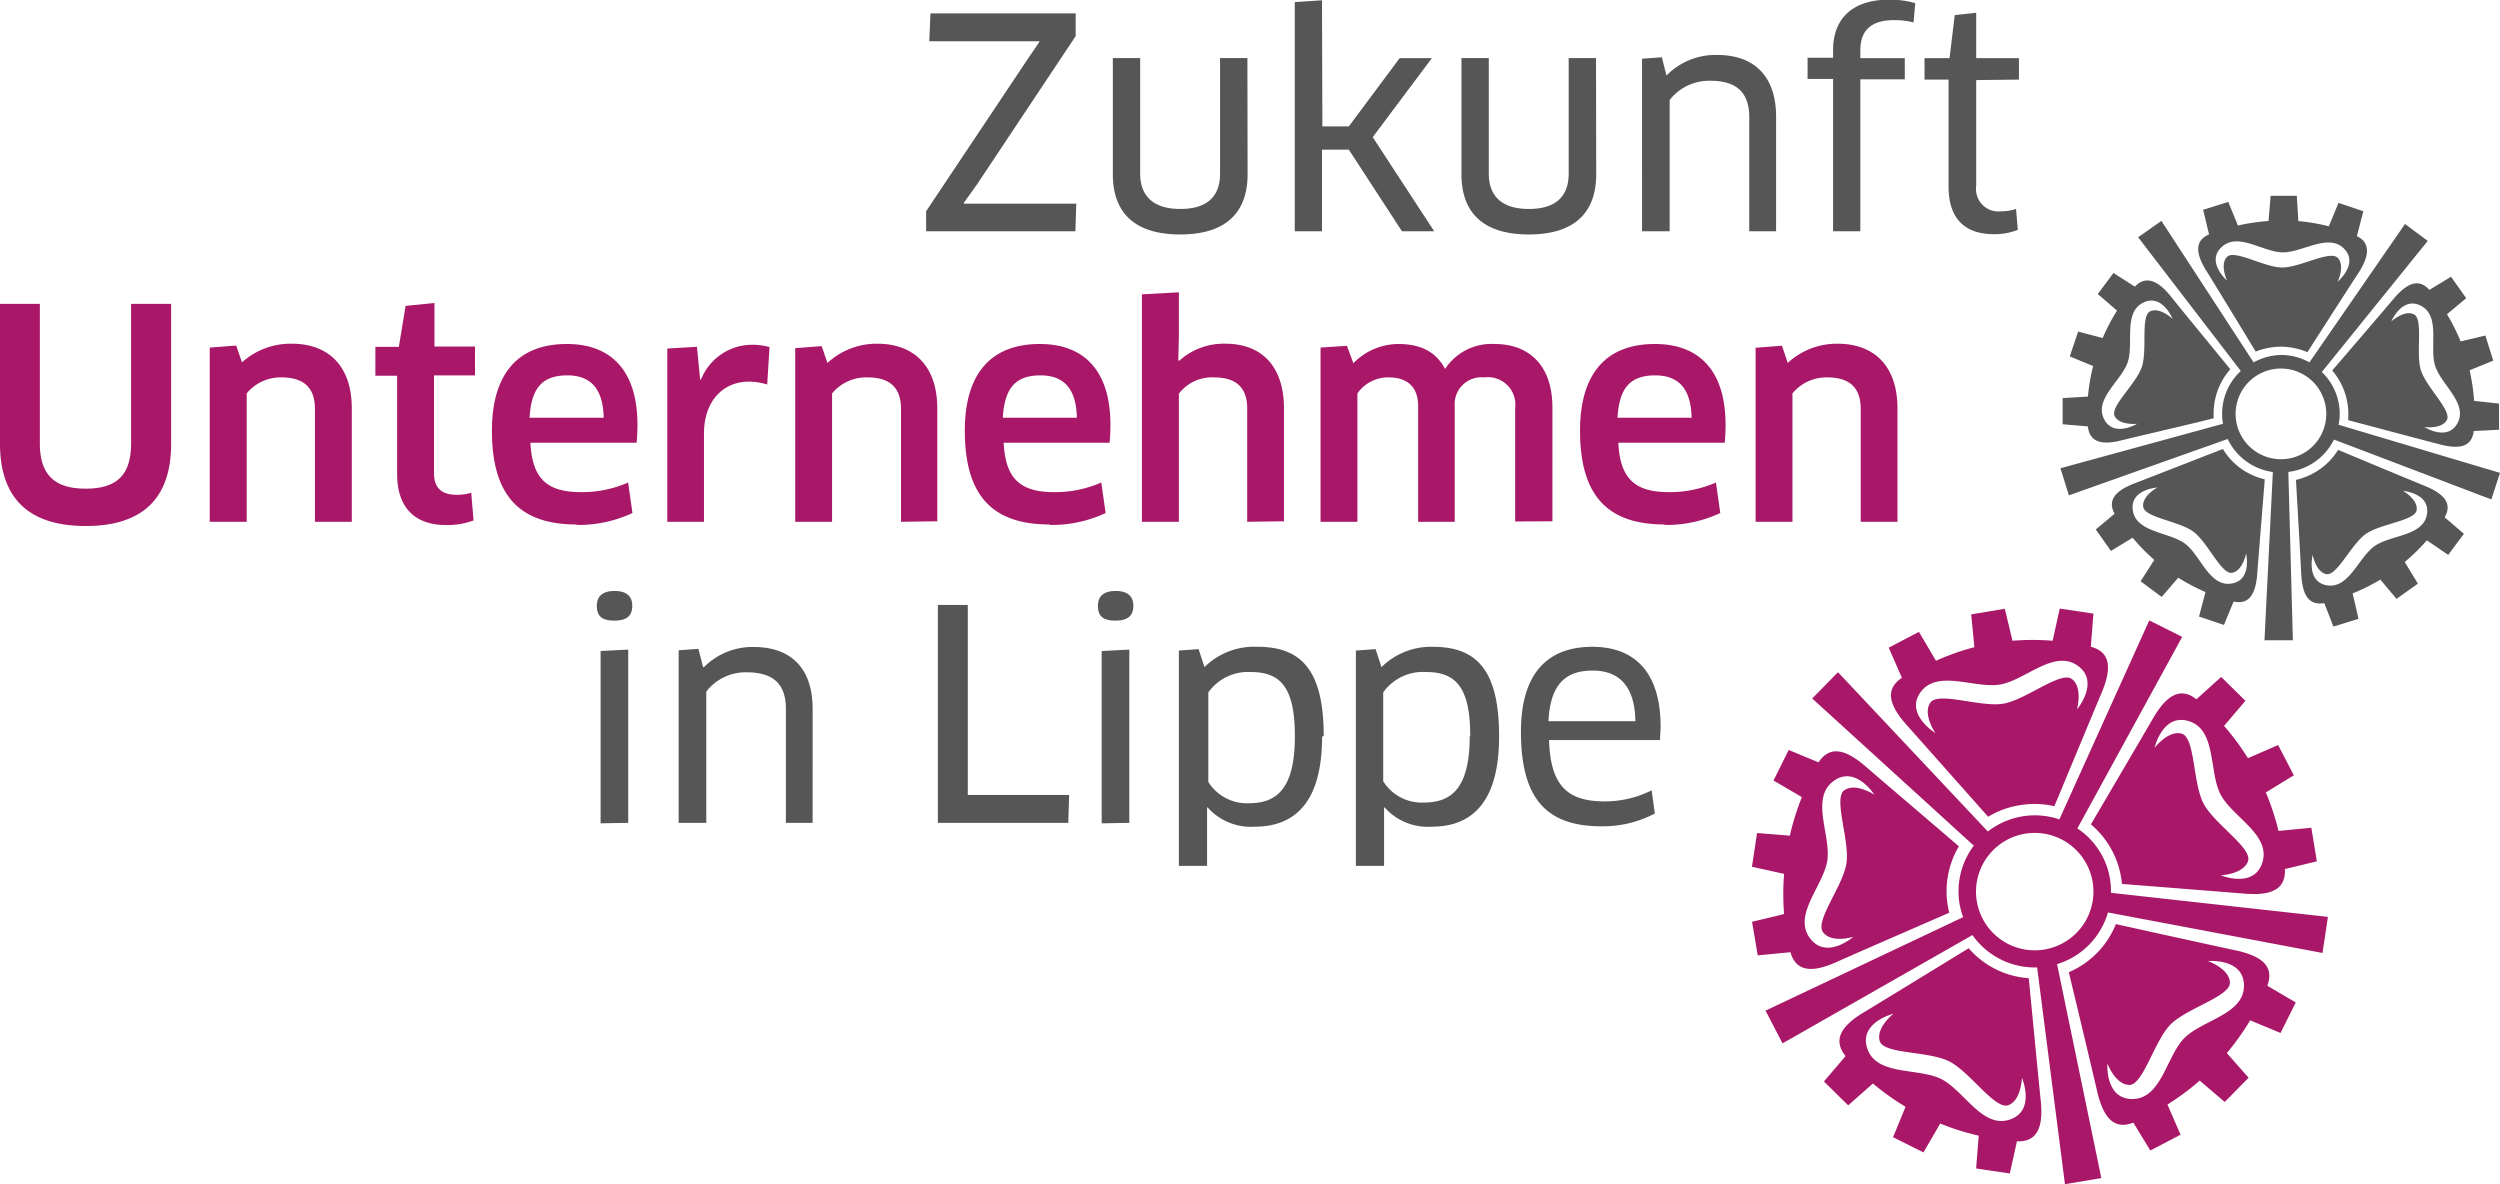 <svg id="Ebene_1" data-name="Ebene 1" xmlns="http://www.w3.org/2000/svg" viewBox="0 0 259.74 123.02"><defs><style>.cls-1{fill:#a91768;}.cls-2{fill:#575656;}</style></defs><title>logo-industrie-zukunft-in-lippe</title><path class="cls-1" d="M224.28,108a6.1,6.1,0,1,1,5-7,6.1,6.1,0,0,1-5,7m29.44-3.39-22.54-2.5a7.81,7.81,0,0,0-3.49-6.69l10.89-19.9-3.42-1.71-9.34,20.67a7.94,7.94,0,0,0-7.43,1.26L202.82,79.19l-2.68,2.73,16.79,15.29a7.9,7.9,0,0,0-1.48,6.05,8.74,8.74,0,0,0,.37,1.38l-20.53,9.71,1.77,3.4,19.73-11.25a7.9,7.9,0,0,0,6.72,3.36l2.89,22.52,3.78-.63-4.6-22.23a7.9,7.9,0,0,0,5.29-5.37l22.29,4.21Z" transform="translate(-11.86 -9.35)"/><path class="cls-1" d="M227.65,83.05s.63-2.28-.53-3.15-4.76,2.16-7.13,2.56-6.76-1.3-7.58-.1.53,3.15.53,3.15-3.26-2-1.49-4.31,5.61-.29,8.21-.73,5.55-3.65,8-2,0,4.57,0,4.57m1.43-6.53.27-3.41-3.5-.52-.74,3.34h0a26.42,26.42,0,0,0-4.17,0l-.8-3.32-3.49.58.33,3.41A25.2,25.2,0,0,0,213,78h0L211.23,75l-3.14,1.64,1.37,3.13c-1.74,1.17-1.41,2.78.51,4.92,1.77,2,7.56,8.51,8.45,9.52A9,9,0,0,1,221.75,93a9.17,9.17,0,0,1,3.55.11c.52-1.24,3.87-9.32,4.9-11.76,1.12-2.64.9-4.27-1.12-4.81" transform="translate(-11.86 -9.35)"/><path class="cls-1" d="M206.63,91.93s-2-1.31-3.16-.47.58,5.19.23,7.57-3.32,6-2.43,7.18,3.15.47,3.15.47-2.85,2.49-4.56.08,1.46-5.42,1.85-8-1.75-6.41.58-8.21,4.34,1.41,4.34,1.41m-5.77-3.38-3.16-1.31-1.58,3.17,2.95,1.73h0a25.56,25.56,0,0,0-1.25,4l-3.41-.27-.53,3.5,3.34.74a26.47,26.47,0,0,0,0,4.18h0l-3.33.8.59,3.49,3.4-.33c.57,2,2.21,2.19,4.83,1,2.42-1.08,10.44-4.56,11.67-5.1a9.13,9.13,0,0,1,1-6.9c-1-.87-7.67-6.55-9.67-8.28-2.16-1.88-3.78-2.18-4.92-.43" transform="translate(-11.86 -9.35)"/><path class="cls-1" d="M208.58,114.67s-1.85,1.47-1.42,2.85,5.12,1,7.27,2.13,4.71,5,6.07,4.53,1.43-2.86,1.43-2.86,1.49,3.49-1.33,4.37-4.71-3.07-7.07-4.24-6.64-.32-7.64-3.09,2.69-3.69,2.69-3.69m-5,4.44-2.22,2.6,2.52,2.48,2.57-2.27h0a26,26,0,0,0,3.39,2.42l-1.3,3.16,3.16,1.58,1.74-3a25.48,25.48,0,0,0,4,1.26h0l-.27,3.41,3.5.52.74-3.34c2.09.08,2.77-1.42,2.47-4.27-.27-2.63-1.11-11.34-1.24-12.68a9.06,9.06,0,0,1-6.24-3.11c-1.15.7-8.6,5.27-10.87,6.64-2.46,1.47-3.24,2.92-1.93,4.55" transform="translate(-11.86 -9.35)"/><path class="cls-1" d="M230.81,119.84s.83,2.21,2.27,2.23,2.59-4.54,4.27-6.26,6.23-2.93,6.19-4.37-2.28-2.24-2.28-2.24,3.78-.34,3.74,2.61-4.37,3.53-6.21,5.41-2.35,6.22-5.3,6.31-2.68-3.69-2.68-3.69m2.68,6.12,1.78,2.92,3.14-1.64-1.36-3.13h0a26.42,26.42,0,0,0,3.35-2.49l2.6,2.22,2.48-2.52-2.26-2.56a26.32,26.32,0,0,0,2.42-3.4h0l3.16,1.31,1.58-3.17-2.95-1.73c.72-2-.5-3.08-3.3-3.68-2.59-.55-11.13-2.44-12.44-2.73a9.12,9.12,0,0,1-4.89,5c.32,1.31,2.36,9.82,2.95,12.39.65,2.79,1.79,4,3.74,3.24" transform="translate(-11.86 -9.35)"/><path class="cls-1" d="M242.59,100.29s2.36-.1,2.83-1.47-3.52-3.86-4.63-6-.86-6.83-2.25-7.24-2.83,1.47-2.83,1.47.84-3.69,3.64-2.75,2,5.25,3.22,7.59,5.19,4.15,4.36,7-4.34,1.4-4.34,1.4m6.66-.65,3.32-.8L252,95.35l-3.41.33h0a26.28,26.28,0,0,0-1.32-4l2.91-1.78-1.63-3.14-3.14,1.36a25.25,25.25,0,0,0-2.48-3.35h0l2.22-2.61-2.52-2.48L240.06,82c-1.65-1.29-3.08-.47-4.52,2-1.32,2.29-5.76,9.82-6.44,11a9.15,9.15,0,0,1,3.22,6.19c1.34.1,10.06.79,12.69,1,2.86.25,4.35-.46,4.24-2.55" transform="translate(-11.86 -9.35)"/><path class="cls-2" d="M248.79,57.06a4.71,4.71,0,1,1,4.76-4.66,4.7,4.7,0,0,1-4.76,4.66m22.81,1.42-16.77-5a5.62,5.62,0,0,0,.12-1.1A6.06,6.06,0,0,0,253.09,48l11-13.62-2.36-1.76L251.8,47a6,6,0,0,0-2.89-.77A6.12,6.12,0,0,0,246,47L236.42,32.3,234,34l10.67,13.89a6.06,6.06,0,0,0-1.94,4.39,5.7,5.7,0,0,0,.09,1.1L225.93,58l.88,2.81,16.5-5.85A6.11,6.11,0,0,0,248,58.39l-.87,17.48,2.95,0-.47-17.49a6.08,6.08,0,0,0,4.74-3.36l16.35,6.22Z" transform="translate(-11.86 -9.35)"/><path class="cls-2" d="M252.14,67s.32,1.79,1.42,2,2.58-3.1,4.09-4.17,5.13-1.37,5.29-2.48-1.42-2-1.42-2,2.91.25,2.48,2.49-3.8,2.08-5.45,3.26-2.63,4.4-4.88,4.07S252.14,67,252.14,67m1.2,5,.95,2.45,2.61-.81L256.29,71h0a20.85,20.85,0,0,0,2.88-1.43l1.68,2,2.22-1.58-1.37-2.25a20.4,20.4,0,0,0,2.3-2.25h0L266.22,67l1.63-2.19-2-1.72c.81-1.39,0-2.4-2-3.23-1.89-.77-8.11-3.37-9.07-3.77a6.83,6.83,0,0,1-1.88,2,7.09,7.09,0,0,1-2.5,1.12c.06,1,.45,7.77.55,9.8.12,2.21.81,3.27,2.4,3" transform="translate(-11.86 -9.35)"/><path class="cls-2" d="M254.74,38.6s.79-1.64,0-2.46-3.91,1-5.77,1-4.95-1.9-5.73-1.1,0,2.46,0,2.46S241,36.55,242.7,35s4.29.55,6.32.57,4.72-2,6.34-.42-.62,3.46-.62,3.46m2-4.76.66-2.55-2.58-.87-1,2.43h0a20.78,20.78,0,0,0-3.17-.54l-.16-2.63-2.72,0-.22,2.62a20.83,20.83,0,0,0-3.18.47h0l-1-2.45-2.61.81.61,2.56c-1.47.65-1.44,1.92-.27,3.8s4.58,7.49,5.12,8.38a7.08,7.08,0,0,1,2.69-.51,7.22,7.22,0,0,1,2.68.57c.56-.87,4.2-6.55,5.32-8.26s1.26-3.12-.19-3.8" transform="translate(-11.86 -9.35)"/><path class="cls-2" d="M237.58,42.48s-1.32-1.26-2.33-.78-.27,4-.86,5.77-3.34,4.13-2.82,5.12,2.33.79,2.33.79-2.51,1.5-3.47-.56,1.84-3.92,2.49-5.84-.46-5.11,1.56-6.16,3.1,1.66,3.1,1.66m-3.92-3.35-2.22-1.42-1.63,2.19,2,1.72h0a20.21,20.21,0,0,0-1.49,2.85l-2.55-.67-.87,2.58,2.43,1a19.46,19.46,0,0,0-.54,3.17h0l-2.63.16,0,2.72,2.62.22c.17,1.6,1.39,2,3.53,1.44,2-.49,8.54-2,9.55-2.29a7.14,7.14,0,0,1,.35-2.72,7.05,7.05,0,0,1,1.37-2.37c-.65-.8-4.93-6-6.21-7.6s-2.58-2.17-3.68-1" transform="translate(-11.86 -9.35)"/><path class="cls-2" d="M236,60s-1.61.87-1.47,2,3.75,1.49,5.23,2.6,2.89,4.45,4,4.26,1.46-2,1.46-2,.66,2.85-1.6,3.13-3.15-3-4.78-4.18-5-1.14-5.38-3.38S236,60,236,60m-4.4,2.69-2,1.67,1.58,2.23,2.25-1.37h0a21.2,21.2,0,0,0,2.25,2.3l-1.42,2.22,2.19,1.63,1.72-2A20.36,20.36,0,0,0,241,70.86h0l-.67,2.55,2.59.87,1-2.43c1.57.34,2.3-.7,2.46-2.91.15-2,.7-8.75.78-9.79A7,7,0,0,1,244.64,58a6.94,6.94,0,0,1-1.83-2c-1,.38-7.25,2.83-9.16,3.56-2.06.79-2.86,1.78-2.08,3.19" transform="translate(-11.86 -9.35)"/><path class="cls-2" d="M263.74,53.72s1.8.24,2.34-.73-2.15-3.41-2.7-5.18.28-5.3-.72-5.8-2.35.73-2.35.73,1.14-2.69,3.13-1.59.81,4.25,1.42,6.2,3.37,3.85,2.36,5.89-3.48.48-3.48.48m5.13.41L271.5,54l0-2.72L268.91,51h0a20.51,20.51,0,0,0-.47-3.18l2.46-1-.82-2.61-2.57.61A20.27,20.27,0,0,0,266.09,42h0l2-1.67-1.58-2.23-2.25,1.37c-1.07-1.2-2.27-.78-3.7.91s-5.71,6.68-6.39,7.46A7,7,0,0,1,255.82,53c1,.27,7.52,2,9.49,2.51,2.14.57,3.36.23,3.56-1.36" transform="translate(-11.86 -9.35)"/><path class="cls-2" d="M172.74,84.28c.18-3.57,1.54-5.26,4.59-5.26,2.6,0,4.38,1.45,4.44,5.26Zm5.5,10.92a11.55,11.55,0,0,0,5.55-1.33l-.33-2.41a10.77,10.77,0,0,1-4.89,1.15c-3.87,0-5.62-1.63-5.77-6.37h11.53c0-.4.06-.94.06-1.39,0-5.77-2.8-8.3-7.09-8.3-5,0-7.42,3.17-7.42,8.81,0,6.73,2.44,9.84,8.36,9.84m-13.68-9.39c0,5.56-2,6.92-4.76,6.92a4.72,4.72,0,0,1-4.23-2.21V81.29A5.06,5.06,0,0,1,160,79.17c3,0,4.61,1.42,4.61,6.64m3,0c0-7-2.47-9.26-6.88-9.26a7.34,7.34,0,0,0-5.34,2.11l-.61-1.87-2.05.15V99.31h2.93V95.68l0-2.44.06,0a6,6,0,0,0,4.89,2c4.32,0,7-2.72,7-9.36m-21.22,0c0,5.56-2,6.92-4.76,6.92a4.72,4.72,0,0,1-4.23-2.21V81.29a5.06,5.06,0,0,1,4.38-2.12c3,0,4.61,1.42,4.61,6.64m3,0c0-7-2.47-9.26-6.88-9.26A7.34,7.34,0,0,0,137,78.66l-.61-1.87-2.05.15V99.31h2.93V95.68l0-2.44.06,0a6,6,0,0,0,4.89,2c4.32,0,7-2.72,7-9.36M129.61,72.29c0-1-.6-1.54-1.84-1.54s-1.84.55-1.84,1.54c0,1.15.61,1.54,1.84,1.54s1.84-.48,1.84-1.54m-.42,22.55v-18l-2.87.15v17.9Zm-16.78-2.9V72.2H109.3V94.84h13.55l.09-2.9Zm-16.12,2.9V83c0-4.29-2.32-6.43-6.12-6.43A7.1,7.1,0,0,0,85,78.66h-.09l-.49-1.9-2.05.15V94.84h2.87V81.2a5.17,5.17,0,0,1,4.19-2c2.66,0,4.08,1.12,4.08,3.78V94.84ZM77.55,72.29c0-1-.6-1.54-1.84-1.54s-1.84.55-1.84,1.54c0,1.15.6,1.54,1.84,1.54s1.84-.48,1.84-1.54m-.42,22.55v-18l-2.87.15v17.9Z" transform="translate(-11.86 -9.35)"/><path class="cls-1" d="M209,63.56V51.79c0-4.41-2.41-6.73-6.24-6.73a7.5,7.5,0,0,0-5.16,2L197,45.27l-2.74.21V63.56h3.83V50.22a4.57,4.57,0,0,1,3.62-1.66c2.23,0,3.47,1,3.47,3.26V63.56ZM179.91,52.75c.18-3.07,1.3-4.4,3.92-4.4,2.27,0,3.72,1.21,3.78,4.4Zm4.89,11.14a13.15,13.15,0,0,0,5.79-1.24l-.45-3.17a11.92,11.92,0,0,1-4.89,1c-3.47,0-5.07-1.33-5.25-5.13h11.05c.06-.54.09-1.27.09-1.84,0-5.8-2.87-8.42-7.34-8.42-5.25,0-7.78,3.29-7.78,9,0,6.52,2.65,9.75,8.78,9.75m-11.65-.33V51.7c0-4.44-2.47-6.61-6-6.61A5.76,5.76,0,0,0,162,47.68c-.93-1.75-2.5-2.59-4.86-2.59a6.55,6.55,0,0,0-4.67,2l-.67-1.81-2.74.18V63.56h3.83V50.22a3.9,3.9,0,0,1,3.23-1.66c1.81,0,3.08.84,3.08,3v12H163v-12a2.79,2.79,0,0,1,3.08-3,2.85,2.85,0,0,1,3.2,3.17v11.8Zm-27.89,0V51.79c0-4.29-2.23-6.73-6.09-6.73a6.88,6.88,0,0,0-4.8,1.78l-.09-.06.06-2.42V39.72l-3.84.21V63.56h3.84V50.25A4.34,4.34,0,0,1,138,48.56c2.35,0,3.44,1.12,3.44,3.23V63.56ZM116.05,52.75c.18-3.07,1.3-4.4,3.92-4.4,2.27,0,3.71,1.21,3.77,4.4Zm4.89,11.14a13.18,13.18,0,0,0,5.79-1.24l-.45-3.17a11.92,11.92,0,0,1-4.89,1c-3.47,0-5.07-1.33-5.25-5.13h11c.06-.54.09-1.27.09-1.84,0-5.8-2.87-8.42-7.34-8.42-5.25,0-7.79,3.29-7.79,9,0,6.52,2.66,9.75,8.79,9.75m-11.65-.33V51.79c0-4.41-2.42-6.73-6.25-6.73a7.51,7.51,0,0,0-5.16,2l-.6-1.75-2.75.21V63.56h3.83V50.22A4.6,4.6,0,0,1,102,48.56c2.24,0,3.47,1,3.47,3.26V63.56ZM85,63.56V54.41C85,51,87,49,89.67,49a6.46,6.46,0,0,1,1.9.3l.24-3.89a6.61,6.61,0,0,0-1.9-.24,5.72,5.72,0,0,0-5.22,3.62H84.6l-.33-3.41-3.08.18V63.56ZM66.88,52.75c.18-3.07,1.3-4.4,3.93-4.4,2.26,0,3.71,1.21,3.77,4.4Zm4.89,11.14a13.19,13.19,0,0,0,5.8-1.24l-.45-3.17a11.92,11.92,0,0,1-4.89,1c-3.48,0-5.07-1.33-5.26-5.13H78c.06-.54.09-1.27.09-1.84,0-5.8-2.87-8.42-7.33-8.42-5.25,0-7.79,3.29-7.79,9,0,6.52,2.66,9.75,8.78,9.75M61.21,48.35v-3H57V40.83l-3,.3-.7,4.26H50.86v3h2.26v10.2c0,3.35,1.69,5.31,5.1,5.31a7.79,7.79,0,0,0,2.84-.48l-.24-2.87a5.33,5.33,0,0,1-1.48.21c-1.54,0-2.39-.66-2.39-2.26V48.35ZM48.41,63.56V51.79c0-4.41-2.41-6.73-6.24-6.73A7.52,7.52,0,0,0,37,47l-.6-1.75-2.75.21V63.56h3.84V50.22a4.57,4.57,0,0,1,3.62-1.66c2.23,0,3.47,1,3.47,3.26V63.56ZM29.64,40.92H25.48V55.41c0,3.26-1.45,4.71-4.71,4.71S16,58.67,16,55.41V40.92H11.86V55.44C11.86,61.27,15,64,20.77,64s8.87-2.74,8.87-8.54Z" transform="translate(-11.86 -9.35)"/><path class="cls-2" d="M221.62,17.62V15.39h-4.44V10.68l-2.23.24-.54,4.47h-2.6v2.23h2.5V28.76c0,3.2,1.6,4.92,4.68,4.92a6.37,6.37,0,0,0,2.51-.45l-.18-2.18a4.34,4.34,0,0,1-1.51.25,2.33,2.33,0,0,1-2.63-2.63v-11ZM205.14,33.38V17.59h4.62v-2.2h-4.62v-.78c0-2,1-3.17,3.53-3.17a7.91,7.91,0,0,1,2,.24l.18-2a9.73,9.73,0,0,0-2.65-.37c-4.14,0-5.89,2.21-5.89,5.23v.81h-2.65v2.2h2.65V33.38Zm-8.75,0V21.49c0-4.29-2.33-6.43-6.13-6.43A7.11,7.11,0,0,0,185,17.2H185l-.48-1.9-2.06.15V33.38h2.87V19.74a5.21,5.21,0,0,1,4.2-2c2.65,0,4.07,1.12,4.07,3.78V33.38Zm-18.71-18h-2.84v12c0,2.45-1.42,3.68-4.14,3.68s-4.16-1.26-4.16-3.68v-12H163.7V27.46c0,4,2.27,6.25,7,6.25s7-2.26,7-6.25Zm-28.47-6-2.83.19V33.38h2.83V24.9H152l5.52,8.48h3.35l-6.39-9.78,6.15-8.21h-3.35L152,22.48h-2.75Zm-7.75,6h-2.84v12c0,2.45-1.42,3.68-4.13,3.68s-4.17-1.26-4.17-3.68v-12h-2.84V27.46c0,4,2.27,6.25,7,6.25s7-2.26,7-6.25Zm-17.87,18,.09-2.87H112l0-.09,1.36-1.9L123.62,13.1V10.74H108.53l-.12,2.9h11.44l0,.06-1.36,2L108.08,31.3v2.08Z" transform="translate(-11.86 -9.35)"/></svg>